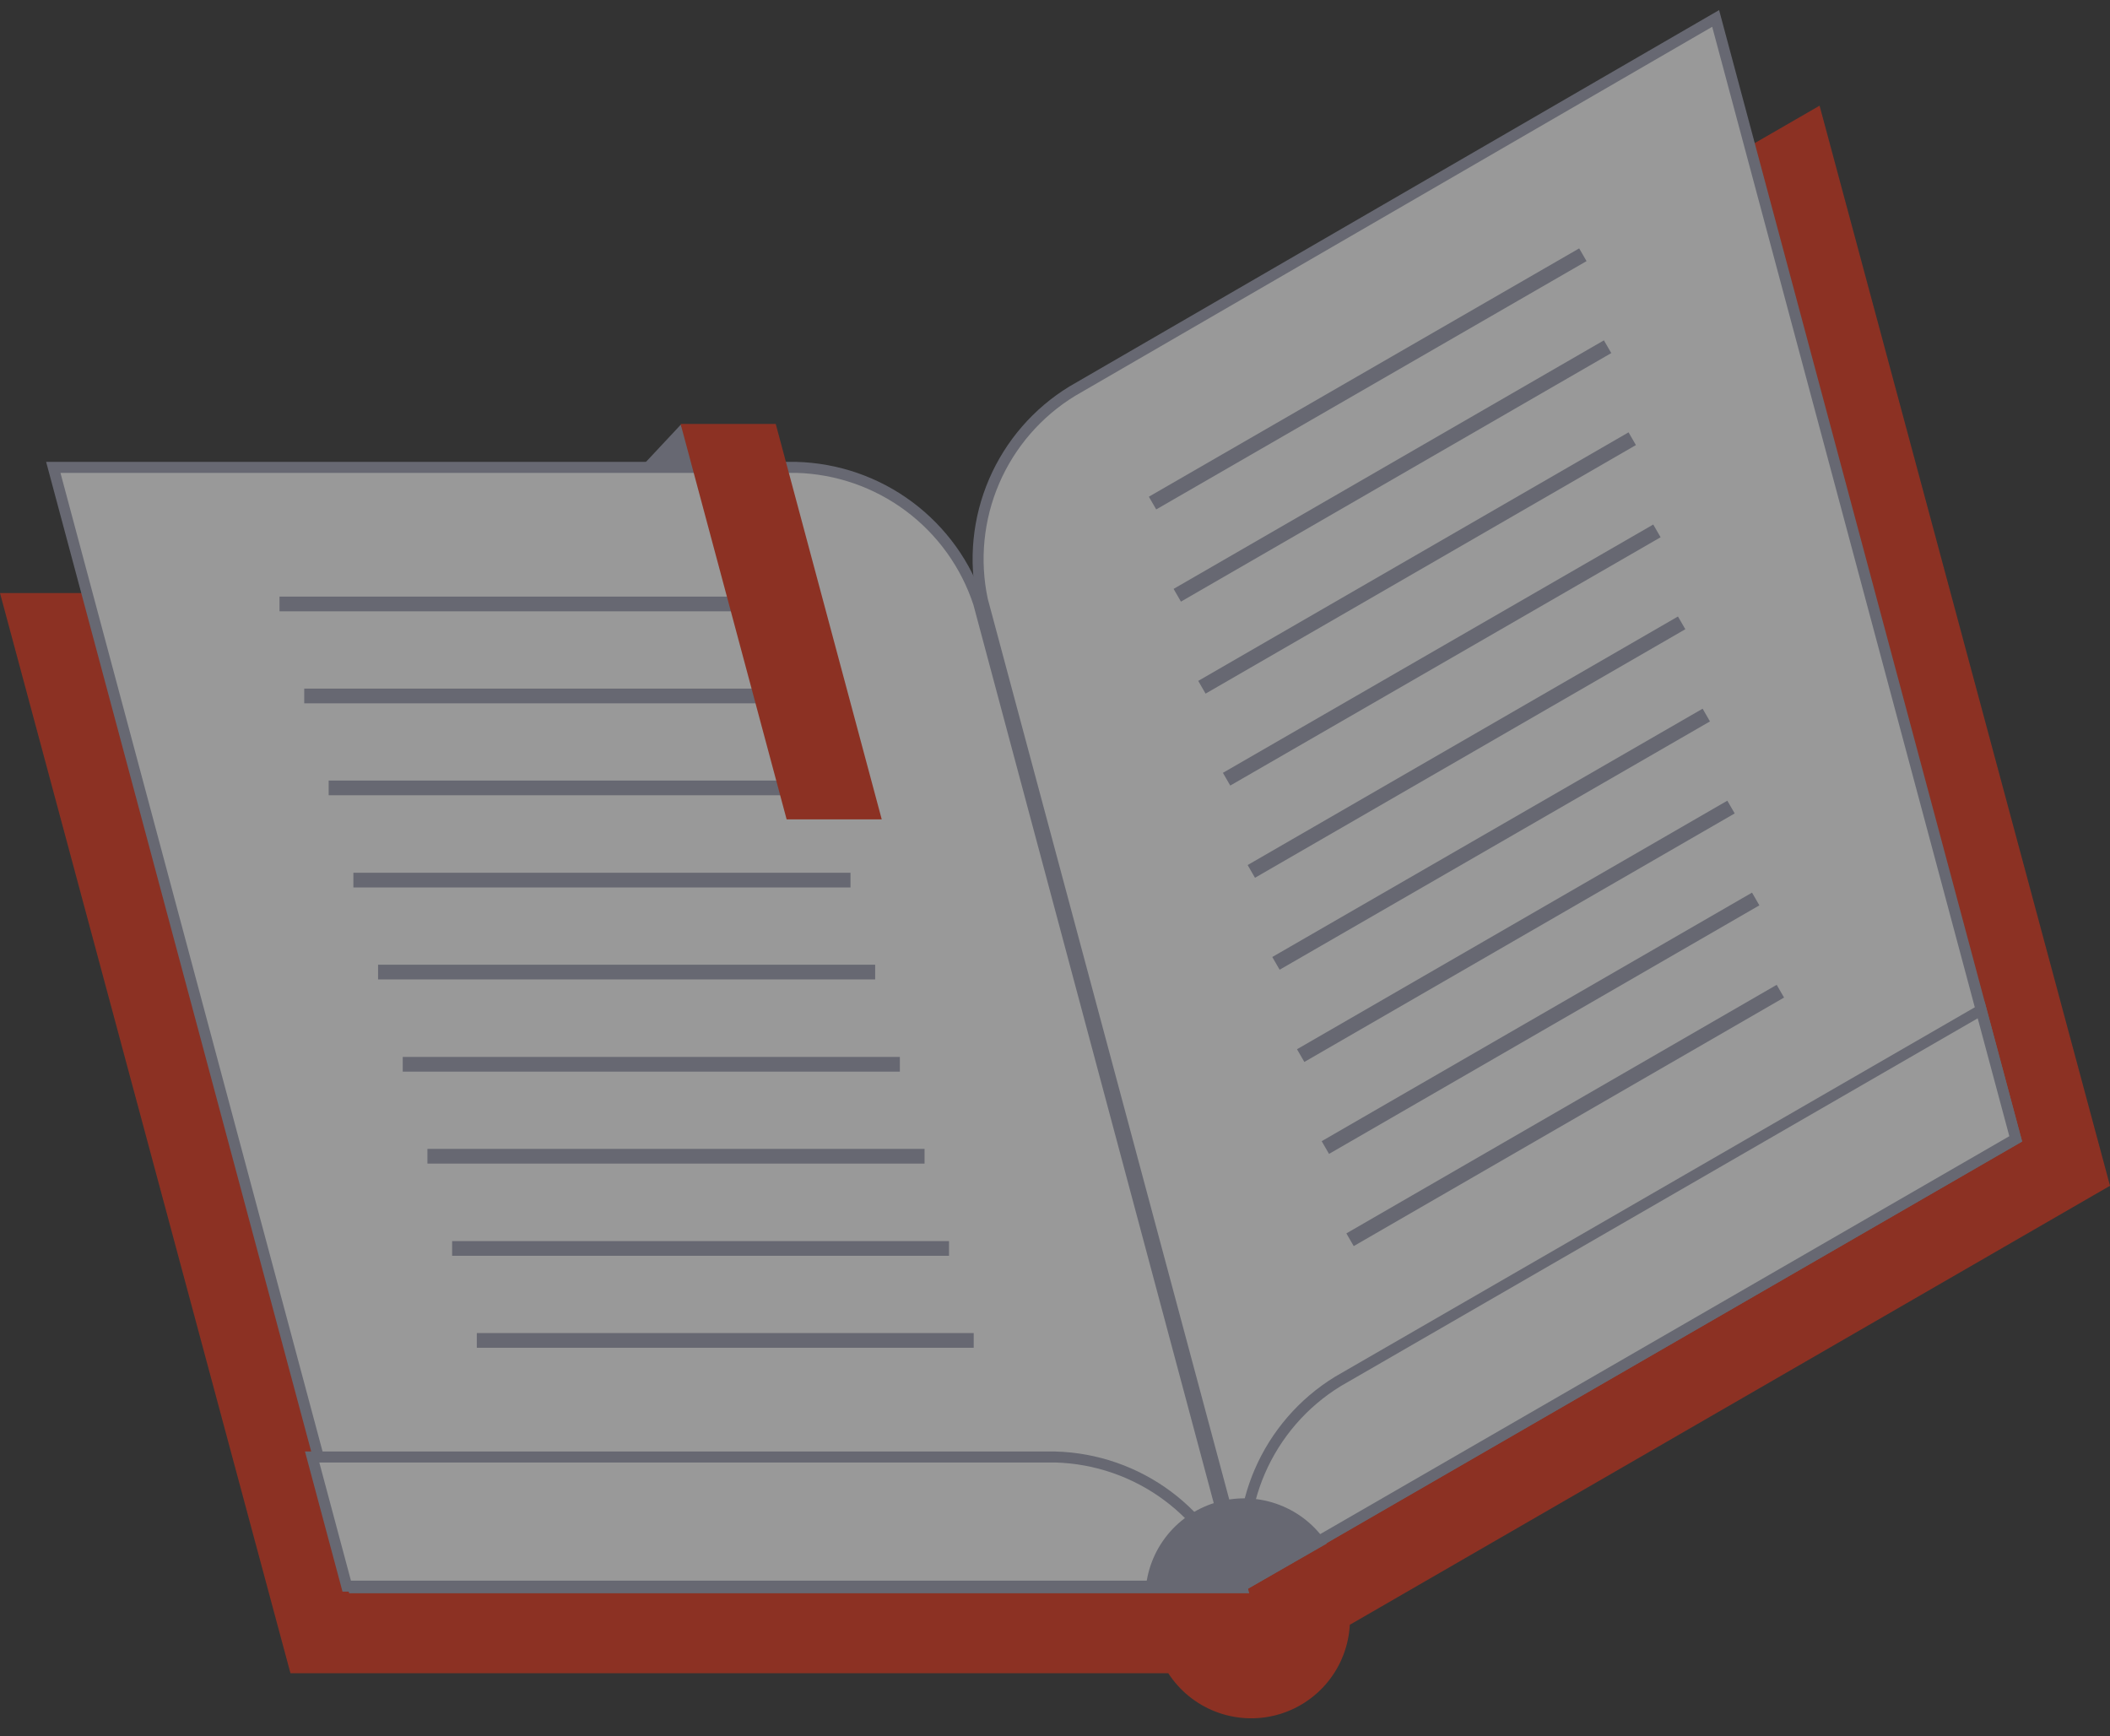 <?xml version="1.0" encoding="UTF-8"?> <svg xmlns="http://www.w3.org/2000/svg" width="96" height="79" viewBox="0 0 96 79" fill="none"><rect x="0" y="0" width="96" height="79" fill="#333333" stroke="none"/><g opacity="0.5"><path d="M29.279 21.136L30.975 19.322L31.725 21.136H29.279Z" fill="#9B9EB1"></path><path d="M0.001 26.986H44.367L82.786 4.809L96 53.953L61.413 73.928C61.362 74.876 61.013 75.784 60.415 76.521C59.817 77.258 59.001 77.787 58.084 78.032C57.167 78.276 56.196 78.224 55.31 77.882C54.424 77.541 53.669 76.928 53.154 76.131H13.215L0.001 26.986Z" fill="#E53013"></path><path d="M44.697 27.302L56.691 72.04L91.711 51.818L78.058 0.839L48.788 17.797C47.206 18.763 45.963 20.197 45.23 21.9C44.498 23.602 44.312 25.49 44.697 27.302Z" fill="white" stroke="#9B9EB1" stroke-width="0.5"></path><path d="M57.314 66.963C56.627 68.56 56.42 70.32 56.713 72.028L91.711 51.818L90.138 45.954L60.868 62.857C59.288 63.826 58.047 65.26 57.314 66.963Z" fill="white" stroke="#9B9EB1" stroke-width="0.5"></path><path d="M2.425 21.266L16.078 72.245H56.512L44.529 27.452C43.953 25.692 42.846 24.153 41.362 23.046C39.876 21.938 38.084 21.316 36.232 21.266H2.425Z" fill="white" stroke="#9B9EB1" stroke-width="0.5"></path><path d="M14.202 66.294L15.775 72.17H56.185C55.589 70.541 54.532 69.117 53.139 68.075C51.654 66.965 49.862 66.343 48.009 66.294H14.202Z" fill="white" stroke="#9B9EB1" stroke-width="0.5"></path><path fill-rule="evenodd" clip-rule="evenodd" d="M52.605 23.179L72.184 11.881L71.849 11.302L52.271 22.6L52.605 23.179Z" fill="#9B9EB1"></path><path fill-rule="evenodd" clip-rule="evenodd" d="M53.73 27.374L73.309 16.065L72.974 15.486L53.396 26.795L53.73 27.374Z" fill="#9B9EB1"></path><path fill-rule="evenodd" clip-rule="evenodd" d="M54.851 31.56L74.43 20.251L74.095 19.672L54.517 30.981L54.851 31.56Z" fill="#9B9EB1"></path><path fill-rule="evenodd" clip-rule="evenodd" d="M55.974 35.743L75.553 24.445L75.219 23.866L55.64 35.164L55.974 35.743Z" fill="#9B9EB1"></path><path fill-rule="evenodd" clip-rule="evenodd" d="M57.099 39.939L76.678 28.63L76.343 28.051L56.765 39.36L57.099 39.939Z" fill="#9B9EB1"></path><path fill-rule="evenodd" clip-rule="evenodd" d="M58.22 44.123L77.799 32.825L77.465 32.246L57.886 43.544L58.22 44.123Z" fill="#9B9EB1"></path><path fill-rule="evenodd" clip-rule="evenodd" d="M59.345 48.319L78.924 37.011L78.589 36.432L59.011 47.741L59.345 48.319Z" fill="#9B9EB1"></path><path fill-rule="evenodd" clip-rule="evenodd" d="M60.468 52.503L80.047 41.194L79.713 40.615L60.134 51.924L60.468 52.503Z" fill="#9B9EB1"></path><path fill-rule="evenodd" clip-rule="evenodd" d="M61.591 56.698L81.17 45.389L80.835 44.81L61.257 56.12L61.591 56.698Z" fill="#9B9EB1"></path><path fill-rule="evenodd" clip-rule="evenodd" d="M12.717 27.815H35.324V27.146H12.717V27.815Z" fill="#9B9EB1"></path><path fill-rule="evenodd" clip-rule="evenodd" d="M13.842 32.001H36.449V31.332H13.842V32.001Z" fill="#9B9EB1"></path><path fill-rule="evenodd" clip-rule="evenodd" d="M14.954 36.184H37.572V35.516H14.954V36.184Z" fill="#9B9EB1"></path><path fill-rule="evenodd" clip-rule="evenodd" d="M16.078 40.38H38.695V39.711H16.078V40.38Z" fill="#9B9EB1"></path><path fill-rule="evenodd" clip-rule="evenodd" d="M17.201 44.564H39.818V43.895H17.201V44.564Z" fill="#9B9EB1"></path><path fill-rule="evenodd" clip-rule="evenodd" d="M18.324 48.759H40.941V48.091H18.324V48.759Z" fill="#9B9EB1"></path><path fill-rule="evenodd" clip-rule="evenodd" d="M19.447 52.944H42.065V52.275H19.447V52.944Z" fill="#9B9EB1"></path><path fill-rule="evenodd" clip-rule="evenodd" d="M20.571 57.139H43.178V56.471H20.571V57.139Z" fill="#9B9EB1"></path><path fill-rule="evenodd" clip-rule="evenodd" d="M21.694 61.324H44.301V60.655H21.694V61.324Z" fill="#9B9EB1"></path><path d="M52.118 72.431C52.169 71.483 52.518 70.575 53.116 69.838C53.714 69.101 54.53 68.572 55.447 68.328C56.364 68.083 57.335 68.135 58.221 68.477C59.107 68.818 59.861 69.431 60.377 70.228L56.534 72.431H52.118Z" fill="#9B9EB1"></path><path d="M35.79 37.282L30.966 19.289H35.294L40.117 37.282H35.79Z" fill="#E53013"></path></g></svg> 